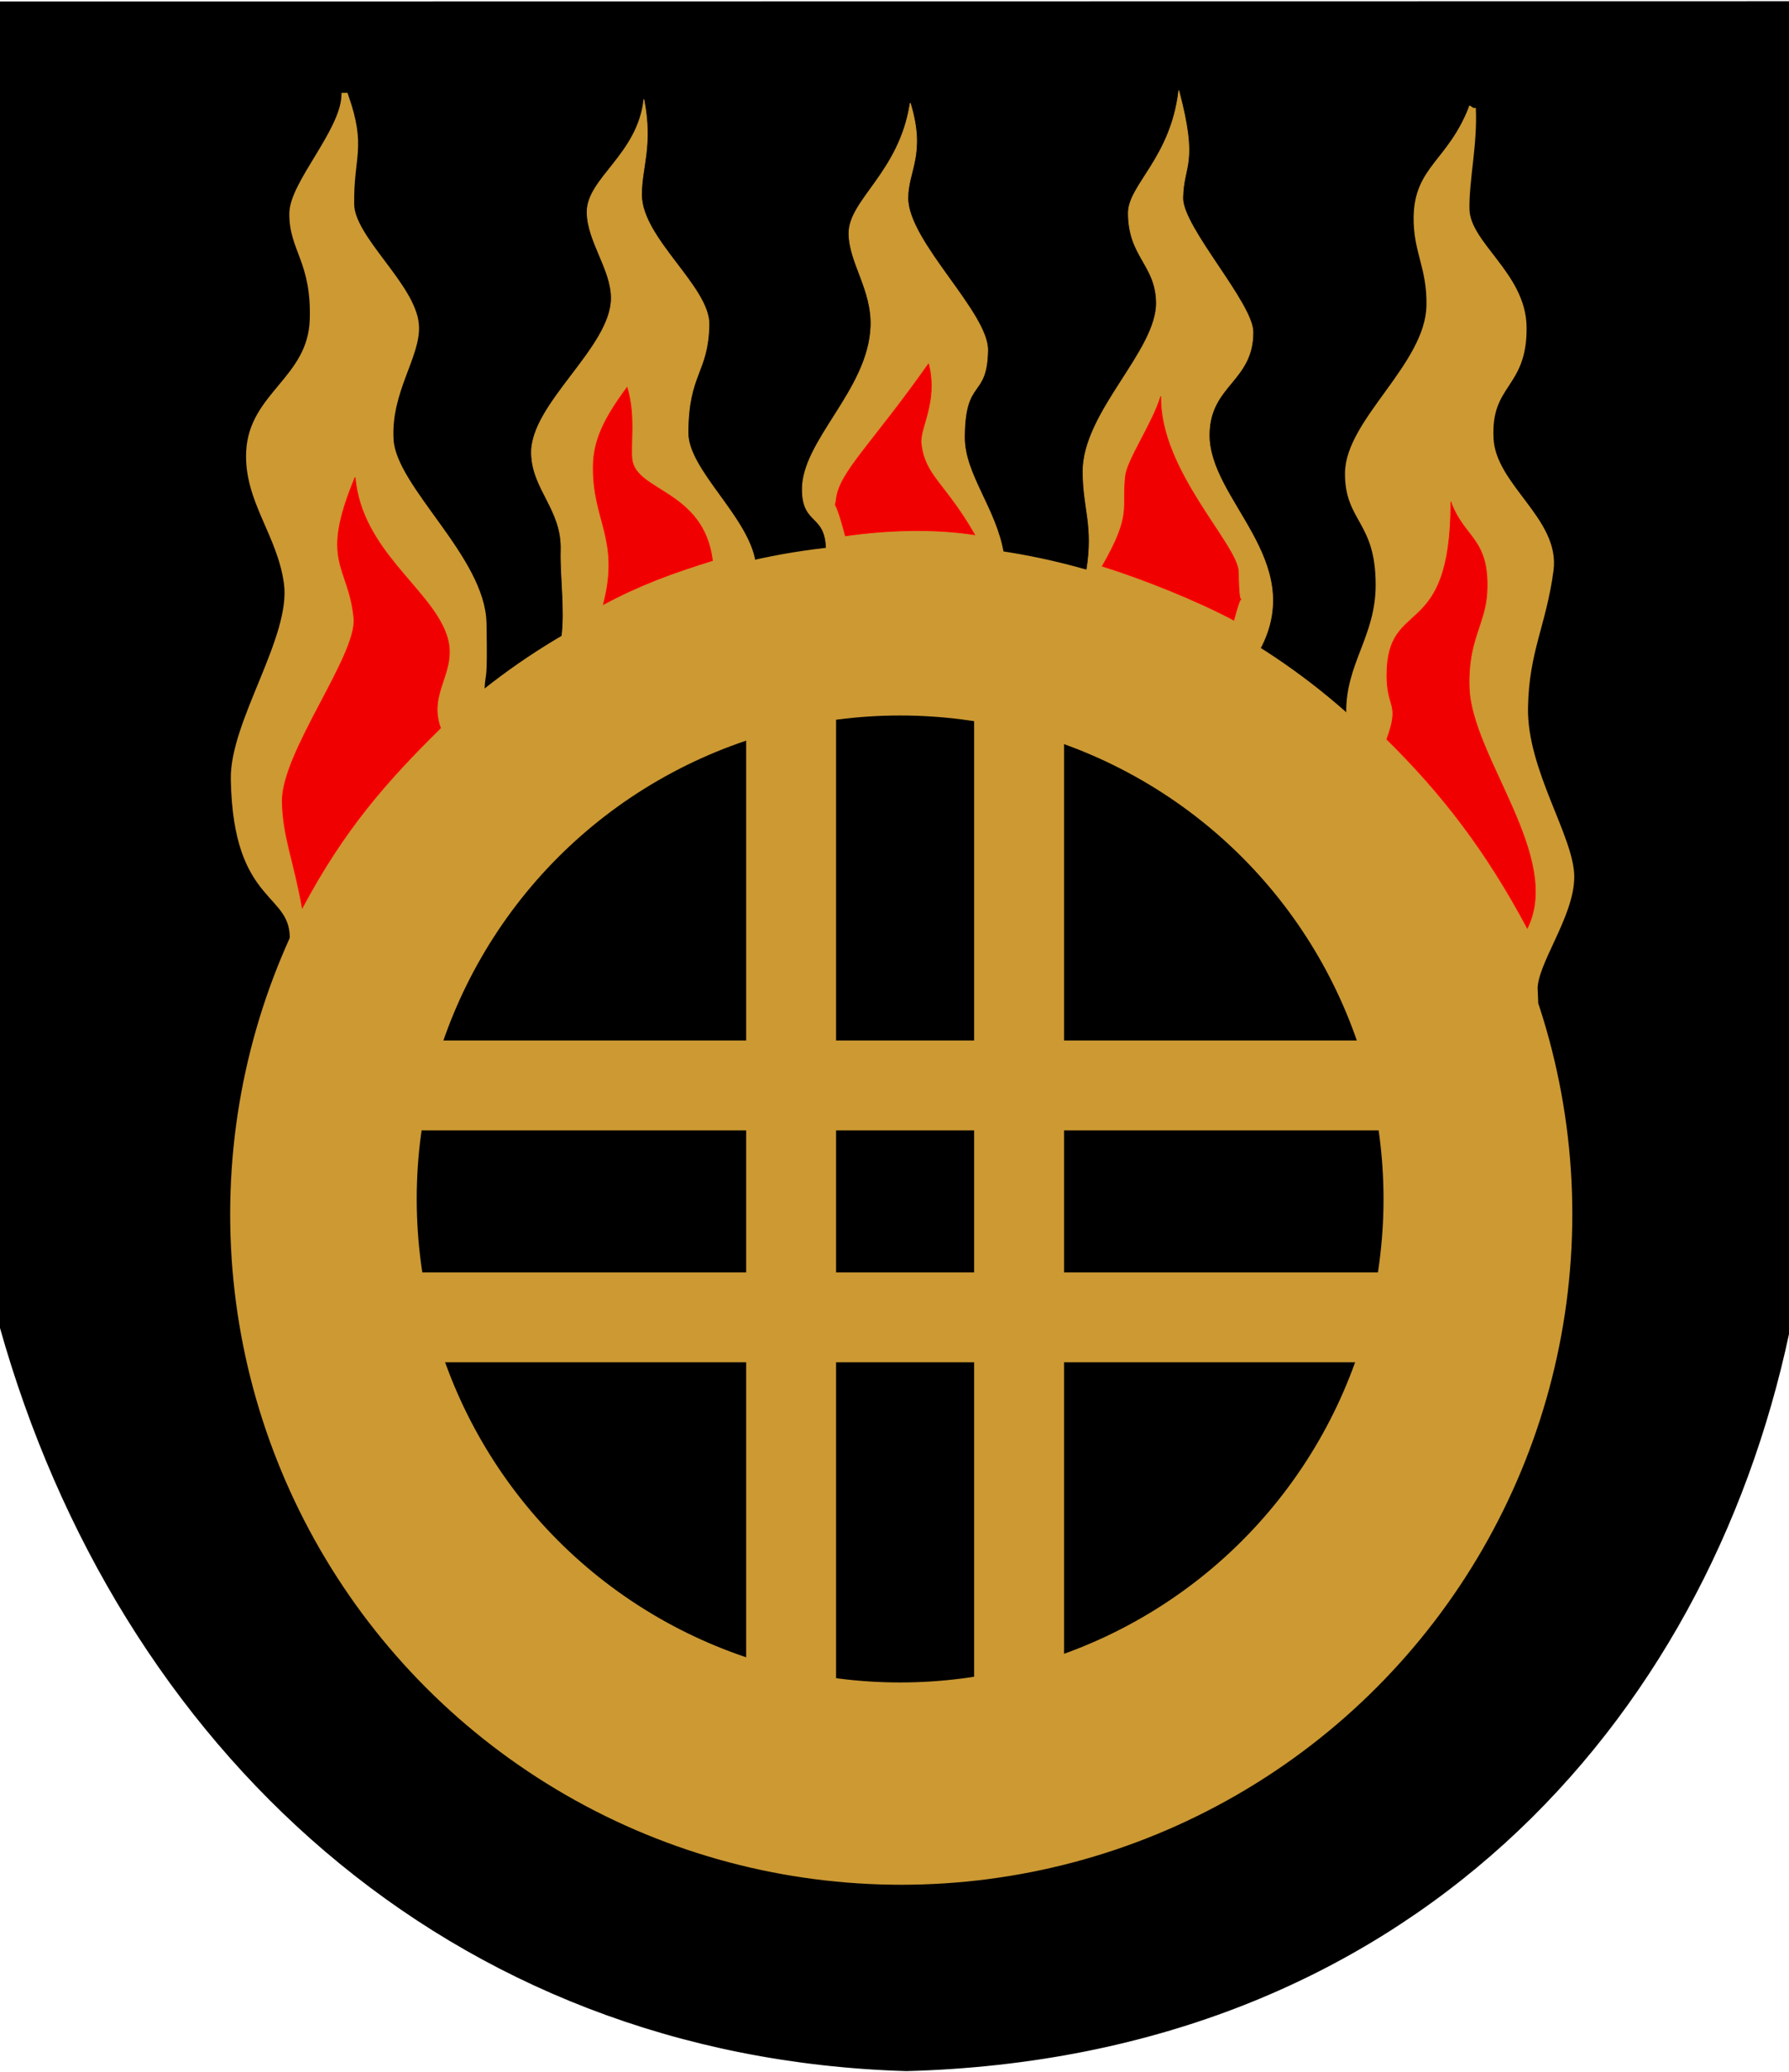 <?xml version="1.0" encoding="UTF-8"?>
<!DOCTYPE svg PUBLIC "-//W3C//DTD SVG 1.1//EN" "http://www.w3.org/Graphics/SVG/1.1/DTD/svg11.dtd">
<!-- Creator: CorelDRAW -->
<svg xmlns="http://www.w3.org/2000/svg" xml:space="preserve" width="500px" height="579px" shape-rendering="geometricPrecision" text-rendering="geometricPrecision" image-rendering="optimizeQuality" fill-rule="evenodd" clip-rule="evenodd"
viewBox="0 0 500 579"
 xmlns:xlink="http://www.w3.org/1999/xlink"
 xmlns:svg="http://www.w3.org/2000/svg"
 version="1.0">
 <g id="Layer_x0020_1">
  <path id="path1937" fill="black" stroke="black" stroke-width="1.984" d="M0.823 1.403l498.224 -0.073 0.066 370.876c-23.123,108.711 -106.082,201.766 -245.757,205.552 -127.632,-3.794 -219.511,-89.906 -252.483,-207.212l-0.05 -369.144z"/>
  <ellipse fill="#CC9933" stroke="#CC9933" stroke-width="1.984" cx="251.884" cy="339.293" rx="186.563" ry="186.394"/>
  <circle fill="black" stroke="black" stroke-width="1.984" cx="251.57" cy="335.041" r="134.112"/>
  <rect fill="#CC9933" x="208.542" y="197.789" width="25.126" height="272.62"/>
  <rect fill="#CC9933" x="272.254" y="196.533" width="25.126" height="272.62"/>
  <rect fill="#CC9933" x="114.318" y="290.756" width="275.133" height="25.126"/>
  <rect fill="#CC9933" x="114.318" y="355.556" width="275.133" height="25.126"/>
  <path fill="#CC9933" stroke="#CC9933" stroke-width="1.984" d="M96.415 26.93c5.042,14.415 1.394,16.58 1.579,30.176 0.131,9.647 17.205,22.899 18.09,33.621 0.7,8.487 -7.89,18.434 -7.077,32.183 0.814,13.755 25.682,33.234 25.98,51.342 0.297,17.967 -0.275,12.341 -0.569,18.511l-52.451 70.354c0.729,-14.899 -15.845,-9.994 -16.468,-45.384 -0.28,-15.914 16.902,-39.465 14.848,-54.735 -1.867,-13.882 -11.212,-23.276 -10.55,-36.819 0.772,-15.801 17.225,-20.062 17.768,-36.845 0.533,-16.445 -5.874,-19.741 -5.705,-29.782 0.137,-8.178 14.062,-22.548 14.555,-32.621z"/>
  <path fill="#F00000" stroke="red" stroke-width="0.216" d="M99.242 133.403c1.877,20.43 20.715,30.809 25.418,43.701 3.776,10.35 -5.324,15.989 -1.548,26.339 -15.39,15.18 -27.011,28.476 -38.632,50.253 -2.387,-13.428 -5.402,-19.843 -5.59,-29.638 -0.264,-13.724 21.045,-41.003 20.023,-51.329 -1.49,-15.051 -9.668,-15.284 0.329,-39.325z"/>
  <path fill="#CC9933" stroke="#CC9933" stroke-width="0.216" d="M179.96 27.872c2.502,12.817 -0.691,18.864 -0.671,26.574 0.032,12.192 19.056,25.758 18.855,36.266 -0.261,13.611 -5.783,13.419 -5.867,30.169 -0.052,10.456 16.705,23.424 18.776,36.077l-54.022 21.043c0.995,-7.773 -0.418,-16.765 -0.215,-24.351 0.302,-11.308 -8.107,-16.908 -8.266,-27.022 -0.217,-13.805 22.266,-29.48 22.316,-43.278 0.029,-8.039 -6.634,-15.809 -6.769,-23.954 -0.156,-9.461 14.134,-16.096 15.861,-31.526z"/>
  <path fill="#F00000" stroke="red" stroke-width="0.216" d="M175.249 108.276c2.341,7.623 0.913,15.561 1.369,20.044 1.048,9.14 20.026,8.623 22.501,28.325 -11.412,3.559 -20.311,6.805 -30.466,12.249 4.74,-18.323 -3.017,-23.159 -2.844,-38.572 0.084,-7.536 3.242,-13.61 9.44,-22.046z"/>
  <path fill="#CC9933" stroke="#CC9933" stroke-width="1.984" d="M411.479 30.188c-5.985,15.358 -15.214,16.895 -15.399,30.49 -0.131,9.646 3.83,14.072 3.582,24.827 -0.386,16.722 -22.596,32.236 -22.761,46.631 -0.15,13.128 8.546,13.132 8.568,31.241 0.018,14.825 -8.52,22.391 -8.225,36.099l51.509 77.263c-0.364,-7.449 10.193,-20.784 10.24,-31.654 0.047,-10.87 -13.242,-29.642 -12.931,-47.336 0.28,-15.913 5.084,-23.134 7.138,-38.403 1.867,-13.881 -16.114,-23.276 -16.775,-36.819 -0.772,-15.801 9.494,-14.402 9.242,-31.192 -0.218,-14.56 -15.798,-22.882 -15.967,-32.923 -0.137,-8.177 2.27,-18.151 1.778,-28.224z"/>
  <path fill="#F00000" stroke="red" stroke-width="0.216" d="M405.504 140.312c0.007,39.588 -17.871,26.21 -17.88,48.412 -0.004,9.406 3.754,7.509 -0.022,17.859 15.39,15.18 27.639,30.989 39.26,52.765 9.776,-19.816 -15.45,-47.727 -16.241,-66.991 -0.551,-13.421 4.503,-17.94 4.949,-26.854 0.757,-15.104 -6.35,-14.97 -10.066,-25.192z"/>
  <path fill="#CC9933" stroke="#CC9933" stroke-width="0.216" d="M329.461 25.36c-2.188,18.785 -14.071,26.402 -14.091,34.112 -0.032,12.192 7.641,14.452 7.842,24.959 0.26,13.61 -20.599,30.694 -20.516,47.443 0.051,10.455 3.082,14.943 1.011,27.597l48.368 21.985c13.334,-24.945 -14.425,-41.611 -14.133,-60.167 0.217,-13.805 12.282,-14.718 12.233,-28.516 -0.029,-8.038 -19.748,-29.314 -19.614,-37.459 0.156,-9.461 4.397,-9.187 -1.099,-29.955z"/>
  <path fill="#F00000" stroke="red" stroke-width="0.216" d="M324.419 110.789c-2.341,7.623 -9.393,17.759 -9.85,22.242 -1.048,9.14 1.96,10.508 -6.483,25.184 11.412,3.559 26.592,9.632 36.747,15.076 3.426,-12.983 1.446,1.967 1.274,-13.445 -0.084,-7.536 -22.087,-28.372 -21.689,-49.056z"/>
  <path fill="#CC9933" stroke="#CC9933" stroke-width="0.216" d="M254.397 28.814c4.387,14.388 -0.691,18.864 -0.671,26.574 0.032,12.192 22.511,32.041 22.31,42.547 -0.26,13.61 -6.412,7.452 -6.495,24.201 -0.052,10.455 8.853,19.969 10.924,32.623l-49.525 -0.167c0.302,-11.308 -6.537,-7.486 -6.695,-17.599 -0.217,-13.805 18.532,-27.911 19.175,-45.791 0.368,-10.232 -6.006,-17.693 -6.14,-25.838 -0.156,-9.461 14.134,-17.039 17.117,-36.551z"/>
  <path fill="#F00000" stroke="red" stroke-width="0.216" d="M259.517 101.681c2.655,10.764 -2.542,17.759 -2.085,22.242 1.048,9.14 6.52,10.822 14.963,25.498 -11.412,-1.78 -24.394,-1.361 -36.119,0.314 -3.426,-12.983 -3.015,-6.2 -2.53,-10.305 0.883,-7.483 9.838,-15.18 25.772,-37.75z"/>
 </g>
</svg>
